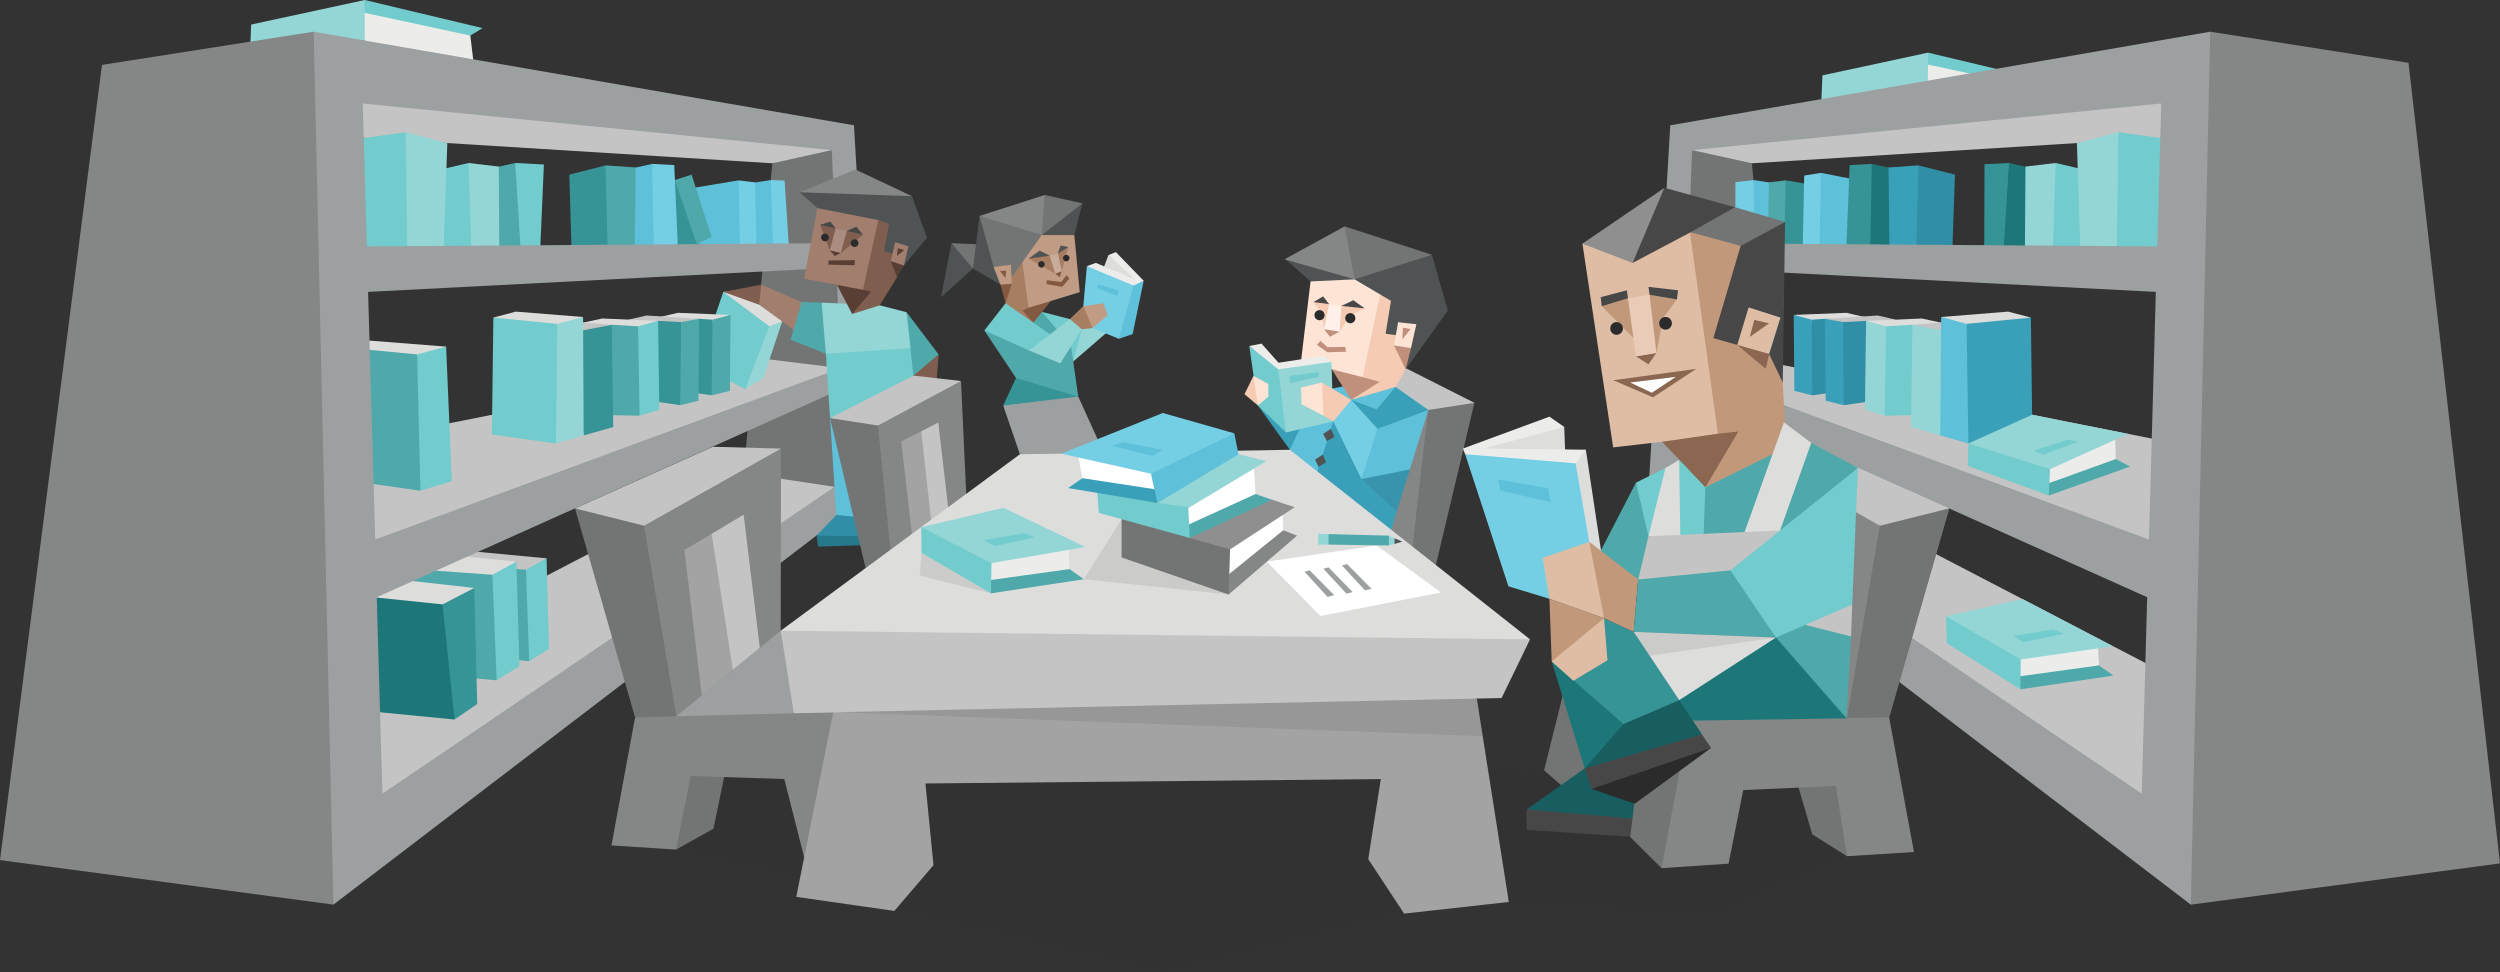 <?xml version="1.0" encoding="UTF-8"?><svg xmlns="http://www.w3.org/2000/svg" viewBox="0 0 900 350"><rect x="0" y="0" width="900" height="350" fill="#333333" stroke="none"/><defs><style>.cls-1{fill:#a3a3a3;}.cls-1,.cls-2,.cls-3,.cls-4,.cls-5,.cls-6,.cls-7,.cls-8,.cls-9,.cls-10,.cls-11,.cls-12,.cls-13,.cls-14,.cls-15,.cls-16,.cls-17,.cls-18,.cls-19,.cls-20,.cls-21,.cls-22,.cls-23,.cls-24,.cls-25,.cls-26,.cls-27,.cls-28,.cls-29,.cls-30,.cls-31,.cls-32,.cls-33,.cls-34,.cls-35,.cls-36,.cls-37,.cls-38,.cls-39,.cls-40,.cls-41,.cls-42,.cls-43,.cls-44{stroke-width:0px;}.cls-2{fill:rgba(43,43,43,.1);}.cls-3{fill:#fff0e9;}.cls-4{fill:#ececeb;}.cls-5{fill:#aa8d80;}.cls-6{fill:#a27e6e;}.cls-7{fill:#e9cbb7;}.cls-8{fill:#3f8f6f;}.cls-9{fill:#72cbcc;}.cls-10{fill:#8b6651;}.cls-11{fill:#c1907c;}.cls-12{fill:#dfbda5;}.cls-13{fill:#835941;}.cls-14{fill:#474748;}.cls-15{fill:#1d7678;}.cls-16{fill:#4fa9aa;}.cls-17{fill:#c4c4c4;}.cls-18{fill:#185e60;}.cls-19{fill:#3aa0ba;}.cls-20{fill:none;}.cls-21{fill:#28788c;}.cls-22{fill:#308fa6;}.cls-23{fill:#94d5d5;}.cls-24{fill:#2b2b2b;}.cls-25{fill:#4f5353;}.cls-26{fill:#858686;}.cls-27{fill:#369496;}.cls-28{fill:#805e4f;}.cls-29{fill:#fff;}.cls-30{fill:#dddddc;}.cls-31{fill:#5ec0d9;}.cls-32{fill:#f5cbb3;}.cls-33{fill:#fde4d5;}.cls-34{fill:#737474;}.cls-35{fill:#bf9c83;}.cls-36{fill:#a77e62;}.cls-37{fill:#74cfe4;}.cls-38{fill:#8f8f8f;}.cls-39{fill:#54b08b;}.cls-40{fill:#9ca0a1;}.cls-41{fill:#c2987a;}.cls-42{fill:#35785e;}.cls-43{fill:#c9ad9c;}.cls-44{fill:#593e35;}</style></defs><g id="BACKGROUND"><g id="SENTINELS"><g id="Layer_1"><g id="_403381336"><polygon class="cls-2" points="243.38 305.86 288.16 315.87 321.96 327.93 419.59 350 505.49 328.9 543.17 324.7 615.5 329.98 664.91 308.23 657.48 280.88 555.87 277.33 245.96 273.45 243.38 305.86"/><polygon class="cls-31" points="407.75 120.25 402.8 121.98 403.66 115.09 408.07 101.95 411.73 101.09 407.75 120.25"/><polygon class="cls-23" points="400.11 117.99 398.06 120.04 386.33 130.16 386.22 118.53 393.65 115.63 400.11 117.99"/><polygon class="cls-9" points="385.15 114.87 389.45 118.53 386.33 130.16 377.18 124.67 375.13 112.29 385.15 114.87"/><polygon class="cls-30" points="397.09 97 399.03 91.83 403.66 94.96 410.12 101.85 397.09 97"/><polygon class="cls-4" points="399.57 102.06 391.28 95.82 394.51 94.63 408.83 100.77 399.03 91.83 401.72 90.76 411.73 101.09 408.07 102.81 399.57 102.06"/><polygon class="cls-37" points="391.28 95.82 389.99 110.24 393.33 118.1 402.8 121.98 408.07 102.81 391.28 95.82"/><polygon class="cls-27" points="365.77 136.08 361.14 145.99 373.73 147.82 388.16 142.76 377.18 135.87 365.77 136.08"/><polygon class="cls-40" points="373.52 170.75 367.17 163.53 361.14 145.99 388.16 142.76 399.89 168.59 373.52 170.75"/><polygon class="cls-16" points="362 109.17 367.06 118.75 354.36 118.96 365.77 136.08 388.16 142.76 385.58 124.67 375.13 112.29 362 109.17"/><polygon class="cls-25" points="342.52 87.53 348.12 91.08 350.27 96.68 338.75 107.01 342.52 87.53"/><polygon class="cls-34" points="354.57 88.07 342.52 87.53 350.27 96.68 354.57 88.07"/><polygon class="cls-25" points="360.17 102.49 350.27 96.68 352.64 77.73 364.69 87.53 360.17 102.49"/><polygon class="cls-36" points="367.38 89.68 372.34 110.24 372.01 116.16 367.81 115.52 362 109.17 361.25 92.05 364.69 87.53 367.38 89.68"/><polygon class="cls-13" points="378.36 108.31 372.01 116.16 368.03 111.75 370.29 110.78 374.27 106.8 378.36 108.31"/><polygon class="cls-35" points="373.2 81.71 367.38 89.68 370.29 110.78 388.7 105.18 386.76 84.62 379.87 81.93 373.2 81.71"/><polygon class="cls-34" points="375.03 84.62 368.68 80.31 352.64 77.73 357.7 96.14 362.97 101.52 375.03 84.62"/><polygon class="cls-26" points="352.64 77.73 375.03 84.62 380.09 77.95 376.1 70.19 352.64 77.73"/><polygon class="cls-34" points="389.67 73.21 376.1 70.19 375.03 84.62 386.54 79.34 389.67 73.21"/><polygon class="cls-25" points="386.76 84.62 389.67 73.21 375.03 84.62 386.76 84.62"/><polygon class="cls-13" points="362 109.17 364.26 102.17 361.68 101.2 360.17 102.49 362 109.17"/><polygon class="cls-36" points="370.29 93.12 373.95 91.29 377.93 92.05 379.33 94.52 379.87 98.51 370.29 93.12"/><polygon class="cls-36" points="380.95 91.08 380.62 94.2 382.24 97.65 384.61 88.93 382.02 89.14 380.95 91.08"/><polygon class="cls-25" points="374.27 90.22 370.29 93.12 377.93 92.05 374.27 90.22"/><polygon class="cls-25" points="381.81 88.39 380.84 91.29 384.61 88.93 381.81 88.39"/><polygon class="cls-13" points="381.49 99.8 379.87 98.51 380.95 96.89 382.24 97.65 381.49 99.8"/><polygon class="cls-43" points="377.93 92.05 380.84 91.29 382.24 97.65 379.87 98.51 377.93 92.05"/><path class="cls-24" d="M374.92,93.99c.65,0,1.18.53,1.18,1.18s-.53,1.18-1.18,1.18-1.18-.53-1.18-1.18.53-1.18,1.18-1.18Z"/><path class="cls-24" d="M383.85,91.73c.65,0,1.18.53,1.18,1.18s-.53,1.18-1.18,1.18-1.18-.53-1.18-1.18.53-1.18,1.18-1.18Z"/><polygon class="cls-13" points="376.86 100.88 382.02 101.52 383.96 99.05 384.93 100.34 382.35 103.25 376.75 102.28 376.86 100.88"/><polygon class="cls-31" points="395.16 102.38 402.8 104.54 402.15 106.58 394.94 103.68 395.16 102.38"/><polygon class="cls-35" points="364.26 102.17 363.94 95.28 357.7 96.14 360.17 102.49 364.26 102.17"/><polygon class="cls-13" points="359.96 97.54 362.22 97.43 362 100.12 359.96 97.54"/><polygon class="cls-9" points="378.04 120.36 362 109.17 354.36 118.96 370.51 126.18 377.18 124.67 378.04 120.36"/><polygon class="cls-23" points="388.7 115.3 389.45 118.53 381.7 130.81 370.51 126.18 385.15 114.87 388.7 115.3"/><polygon class="cls-36" points="389.99 110.24 385.15 114.87 389.45 118.53 393.33 118.1 393.97 113.15 389.99 110.24"/><polygon class="cls-35" points="397.2 109.17 389.99 110.24 393.33 118.1 398.82 113.47 397.2 109.17"/><polygon class="cls-40" points="626.26 232.76 644.78 241.48 664.91 258.49 606.24 269.04 565.88 237.17 626.26 232.76"/><polygon class="cls-34" points="508.4 145.02 516.15 142.22 530.79 145.02 516.9 203.48 508.29 198.85 504.74 196.05 508.4 145.02"/><polygon class="cls-17" points="483.64 131.78 500.75 129.84 530.79 145.02 513.46 147.71 497.52 143.4 483.64 131.78"/><polygon class="cls-26" points="482.02 177.96 483.64 131.78 514.21 147.6 513.13 156.11 508.29 198.85 482.02 177.96"/><polygon class="cls-17" points="497.85 149.75 491.82 146.63 487.62 182.91 493.76 187.65 499.03 167.84 497.85 149.75"/><polygon class="cls-40" points="497.85 149.75 493.76 187.65 500.54 192.92 505.06 153.41 497.85 149.75"/><polygon class="cls-17" points="126.48 46.29 131 49.63 278.04 58.78 290.85 60.94 301.94 54.15 295.48 51.03 128.2 32.62 126.48 46.29"/><polygon class="cls-34" points="278.04 58.78 267.71 170.32 289.99 176.78 304.63 177.75 305.71 167.3 302.91 61.37 299.46 54.04 278.04 58.78"/><polygon class="cls-23" points="90.42 8.83 89.88 22.18 131.32 14.64 135.52 6.78 131.32 0 90.42 8.83"/><polygon class="cls-9" points="173.73 10.12 131.32 0 131.32 4.63 162.11 17.12 173.73 10.12"/><polygon class="cls-4" points="171.04 27.24 169.32 12.81 131.32 4.63 131.32 14.64 145.86 21.53 171.04 27.24"/><polygon class="cls-31" points="267.71 66.32 277.5 64.81 280.73 80.1 278.36 90.22 268.89 87.74 267.71 66.32"/><polygon class="cls-37" points="282.45 65.03 277.5 64.81 278.36 90.22 284.07 89.9 282.45 65.03"/><polygon class="cls-31" points="250.48 67.5 265.88 64.92 268.57 77.95 266.42 89.68 251.35 87.85 250.48 67.5"/><polygon class="cls-37" points="271.8 65.67 265.88 64.92 266.42 89.68 272.34 88.6 271.8 65.67"/><polygon class="cls-27" points="238.43 71.7 242.95 64.81 249.52 73.32 251.67 90.43 246.82 90.22 241.12 87.96 238.43 71.7"/><polygon class="cls-16" points="248.98 62.87 242.95 64.81 250.81 87.85 256.19 85.37 248.98 62.87"/><polygon class="cls-31" points="225.08 61.15 234.77 59 238.54 72.46 235.41 90.97 225.94 88.07 225.08 61.15"/><polygon class="cls-37" points="242.73 59.43 234.77 59 235.41 90.97 244.03 89.03 242.73 59.43"/><polygon class="cls-27" points="204.95 62.87 217.98 59.54 222.39 70.62 218.84 92.37 205.7 88.17 204.95 62.87"/><polygon class="cls-16" points="228.85 60.29 217.98 59.54 218.84 92.37 228.52 88.5 228.85 60.29"/><polygon class="cls-16" points="175.46 60.94 185.47 58.67 189.56 72.02 187.62 92.91 179.76 91.51 175.46 60.94"/><polygon class="cls-9" points="195.8 59.21 185.47 58.67 187.62 92.91 194.4 91.51 195.8 59.21"/><polygon class="cls-9" points="156.73 61.47 168.68 58.67 173.52 73.1 169.75 92.59 159.63 92.05 157.48 85.59 156.73 61.47"/><polygon class="cls-23" points="179.55 59.97 168.68 58.67 169.75 92.59 179.76 91.51 179.55 59.97"/><polygon class="cls-9" points="126.8 50.28 146.07 47.59 151.78 66.86 146.61 93.12 128.74 91.29 126.8 50.28"/><polygon class="cls-23" points="161.03 51.57 146.07 47.59 146.61 93.12 159.63 92.05 161.03 51.57"/><polygon class="cls-17" points="297.63 137.91 302.58 132.53 277.07 129.41 127.88 159.12 133.91 200.46 297.63 137.91"/><polygon class="cls-17" points="267.71 170.32 300.43 175.27 303.01 177.85 137.35 294.99 106.46 254.29 267.71 170.32"/><polygon class="cls-9" points="185.58 204.87 190.53 238.03 197.63 233.62 196.77 201 185.58 204.87"/><polygon class="cls-17" points="163.4 203.26 175.24 207.67 189.34 205.09 196.77 201 168.25 198.31 163.4 203.26"/><polygon class="cls-16" points="166.42 235.88 163.4 203.26 189.34 205.09 190.53 238.03 166.42 235.88"/><polygon class="cls-9" points="173.09 206.7 178.79 244.92 186.98 239.86 185.9 202.18 173.09 206.7"/><polygon class="cls-30" points="147.36 204.77 161.03 209.93 177.29 206.92 185.9 202.18 162.76 199.82 147.36 204.77"/><polygon class="cls-16" points="150.91 242.45 147.36 204.77 177.29 206.92 178.79 244.92 150.91 242.45"/><polygon class="cls-27" points="157.91 216.61 160.17 250.52 163.62 259.03 171.8 253.43 170.72 211.66 157.91 216.61"/><polygon class="cls-30" points="132.29 214.78 145.96 220.38 159.31 217.58 170.72 211.66 147.58 209.07 132.29 214.78"/><polygon class="cls-15" points="135.85 256.33 132.29 214.78 159.31 217.58 163.62 259.03 135.85 256.33"/><polygon class="cls-30" points="133.05 122.62 123.9 125.1 151.13 131.67 160.6 124.78 133.05 122.62"/><polygon class="cls-16" points="123.9 125.1 150.16 127.58 156.84 157.18 151.35 176.67 124.97 172.9 123.9 125.1"/><polygon class="cls-9" points="160.6 124.78 150.16 127.58 151.35 176.67 162.65 173.22 160.6 124.78"/><polygon class="cls-40" points="120.02 325.67 112.92 312.1 106.46 21.75 112.92 11.41 307.43 45.11 309.04 72.67 300.22 72.99 299.46 54.04 130.57 37.25 132.08 88.71 300.75 87.53 300.22 72.99 309.04 72.67 311.09 107.87 301.61 109.06 301.18 96.36 132.51 105.08 135.09 194.22 302.58 132.53 301.61 109.06 311.09 107.87 313.46 146.74 303.34 151.37 302.8 140.06 135.63 215 137.67 285.73 304.09 172.79 303.34 151.37 313.46 146.74 315.18 176.56 120.02 325.67"/><polygon class="cls-21" points="294.51 196.8 293.97 192.82 305.6 190.56 309.9 193.03 311.3 196.26 294.51 196.8"/><polygon class="cls-22" points="301.08 185.39 293.97 192.82 309.9 193.03 310.55 187.86 306.89 184.31 301.08 185.39"/><polygon class="cls-31" points="303.44 155.78 298.82 150.51 301.08 185.39 308.72 186.14 303.44 155.78"/><polygon class="cls-26" points="120.02 325.67 0 309.63 36.71 23.36 112.92 11.41 120.02 325.67"/><polygon class="cls-30" points="185.68 112.18 177.61 114.33 201.29 120.15 209.9 114.12 185.68 112.18"/><polygon class="cls-9" points="177.61 114.33 200.65 116.59 205.6 142.65 200.11 159.66 177.07 156.43 177.61 114.33"/><polygon class="cls-30" points="266.63 104.54 278.58 111.97 281.59 115.73 277.4 119.5 267.17 114.12 260.39 105.08 266.63 104.54"/><polygon class="cls-23" points="281.59 115.73 276.96 117.46 270.72 127.68 268.25 140.17 274.81 136.08 281.59 115.73"/><polygon class="cls-9" points="260.39 105.08 276.96 117.46 268.25 140.17 251.56 131.02 260.39 105.08"/><polygon class="cls-30" points="244.03 112.61 237.57 114.12 253.18 117.78 262.97 113.37 244.03 112.61"/><polygon class="cls-27" points="244.89 119.5 251.67 114.76 256.51 115.09 258.88 131.56 256.19 142.33 246.72 140.93 244.89 119.5"/><polygon class="cls-16" points="262.97 113.37 256.51 115.09 256.19 142.33 262.76 140.71 262.97 113.37"/><polygon class="cls-17" points="232.72 113.58 226.26 115.09 241.98 118.75 251.67 114.76 232.72 113.58"/><polygon class="cls-27" points="233.58 120.36 236.92 115.52 245.21 115.95 247.69 132.53 244.89 145.88 235.41 144.48 233.58 120.36"/><polygon class="cls-16" points="251.67 114.76 245.21 115.95 244.89 145.88 251.45 144.26 251.67 114.76"/><polygon class="cls-30" points="216.79 114.66 236.92 115.52 229.71 119.29 215.18 119.93 209.9 116.16 216.79 114.66"/><polygon class="cls-16" points="220.24 116.92 229.71 117.46 232.4 135.76 230.25 149.65 218.3 149.43 218.19 119.72 220.24 116.92"/><polygon class="cls-9" points="236.92 115.52 229.71 117.46 230.25 149.65 237.35 147.49 236.92 115.52"/><polygon class="cls-17" points="207.97 115.95 220.24 116.92 209.9 122.3 207.97 115.95"/><polygon class="cls-27" points="207.97 119.29 220.24 116.92 220.77 153.74 210.12 156.75 207.97 142.86 207.97 119.29"/><polygon class="cls-23" points="209.9 114.12 200.65 116.59 200.11 159.66 210.12 156.75 209.9 114.12"/><polygon class="cls-28" points="274.06 102.49 260.39 105.08 273.3 109.71 277.29 106.8 274.06 102.49"/><polygon class="cls-6" points="288.59 108.74 274.06 102.49 273.3 109.71 281.59 115.73 287.51 120.15 288.59 108.74"/><polygon class="cls-28" points="332.72 128.65 337.89 127.58 336.81 142 327.56 138.77 325.94 132.53 332.72 128.65"/><polygon class="cls-16" points="337.89 127.58 326.37 112.4 324.33 125.53 328.85 135.22 337.89 127.58"/><polygon class="cls-9" points="327.77 125.32 318.73 119.61 302.04 120.79 297.31 127.36 298.82 150.51 330.14 148.14 327.77 125.32"/><polygon class="cls-23" points="327.77 125.32 326.37 112.4 316.68 109.92 295.8 108.95 292.68 117.99 297.31 127.36 327.77 125.32"/><polygon class="cls-16" points="295.8 108.95 288.59 108.74 284.61 122.3 297.31 127.36 295.8 108.95"/><polygon class="cls-28" points="314.42 76.33 306.78 113.04 316.68 109.92 322.93 99.8 321.31 78.59 314.42 76.33"/><polygon class="cls-44" points="306.78 113.04 301.4 102.71 305.49 100.12 310.66 104.32 313.67 104.97 306.78 113.04"/><polygon class="cls-6" points="289.45 100.34 310.66 104.32 316.58 77.41 314.42 76.33 294.29 74.93 289.45 100.34"/><polygon class="cls-25" points="287.84 69.22 294.29 74.93 316.25 79.24 324.97 78.05 328.31 70.62 308.18 67.39 287.84 69.22"/><polygon class="cls-26" points="307.97 61.04 287.84 69.22 328.31 70.62 307.97 61.04"/><polygon class="cls-25" points="320.02 80.53 318.3 90.54 321.31 91.29 325.4 95.6 333.69 85.59 327.77 81.82 320.02 80.53"/><polygon class="cls-25" points="333.69 85.59 316.25 79.24 328.31 70.62 333.69 85.59"/><polygon class="cls-44" points="322.93 99.8 320.67 93.99 323.68 93.12 325.4 95.6 322.93 99.8"/><polygon class="cls-6" points="320.67 93.99 325.4 95.6 327.02 88.71 322.28 87.2 320.67 93.99"/><path class="cls-44" d="M323.25,89.36l2.26.65s-2.37,2.05-2.58,2.05c-.11,0,.32-2.69.32-2.69Z"/><polygon class="cls-44" points="298.28 93.77 307.75 93.66 307.64 95.49 298.17 95.28 298.28 93.77"/><polygon class="cls-44" points="298.71 90.11 301.08 89.57 302.69 91.08 300.54 92.16 298.71 90.11"/><polygon class="cls-28" points="300.86 82.25 301.08 85.8 298.71 90.11 295.26 80.96 297.96 81.07 300.86 82.25"/><polygon class="cls-28" points="304.84 83.11 302.91 86.13 302.69 91.08 310.66 84.51 307.75 83.11 304.84 83.11"/><polygon class="cls-5" points="304.84 83.11 302.69 91.08 298.71 90.11 300.86 82.25 304.84 83.11"/><path class="cls-24" d="M296.99,84.08c.77,0,1.4.63,1.4,1.4s-.63,1.4-1.4,1.4-1.4-.63-1.4-1.4.63-1.4,1.4-1.4Z"/><path class="cls-24" d="M307.64,86.13c.77,0,1.4.63,1.4,1.4s-.63,1.4-1.4,1.4-1.4-.63-1.4-1.4.63-1.4,1.4-1.4Z"/><polygon class="cls-14" points="295.16 80.96 300.86 82.25 298.92 79.78 295.16 80.96"/><polygon class="cls-14" points="304.84 83.11 310.66 84.51 308.29 81.61 304.84 83.11"/><polygon class="cls-34" points="243.6 273.45 237.67 301.01 243.38 305.86 256.84 298.32 260.71 279.7 243.6 273.45"/><polygon class="cls-26" points="228.63 258.27 243.81 252.89 292.36 251.81 300 256.33 312.38 322.44 289.56 308.87 282.35 280.45 248.65 279.37 243.38 305.86 220.13 304.35 228.63 258.27"/><polygon class="cls-1" points="309.8 275.71 312.49 318.35 321.96 327.93 336.06 311.46 332.08 271.19 309.8 275.71"/><polygon class="cls-1" points="497.85 275.61 492.57 309.3 505.49 328.9 512.92 321.79 517.22 277.87 497.85 275.61"/><polygon class="cls-1" points="311.73 250.95 300 256.33 286.65 322.87 321.96 327.93 320.99 282.17 509.69 280.34 505.49 328.9 543.17 324.7 531.65 251.49 517.01 248.48 311.73 250.95"/><polygon class="cls-40" points="272.98 228.67 281.06 227.05 288.37 239.11 285.79 256.77 243.49 257.84 249.52 246.97 272.98 228.67"/><polygon class="cls-34" points="227.23 181.41 207 183.02 228.63 258.27 243.49 257.84 245.96 248.26 237.03 184.42 227.23 181.41"/><polygon class="cls-17" points="281.16 161.49 256.62 160.84 207 183.02 231.86 189.26 251.13 185.93 270.94 175.7 281.16 161.49"/><polygon class="cls-26" points="281.06 227.05 281.16 161.49 231.86 189.26 243.49 257.84 281.06 227.05"/><polygon class="cls-1" points="246.39 197.98 256.19 192.17 263.08 210.8 263.83 241.16 252.64 250.42 246.39 197.98"/><polygon class="cls-17" points="273.52 233.19 267.71 185.28 256.19 192.17 263.83 241.16 273.52 233.19"/><polygon class="cls-34" points="321.21 150.4 313.46 147.6 298.82 150.51 304.09 172.79 312.06 206.38 321.21 204.23 324.76 201.54 321.21 150.4"/><polygon class="cls-17" points="345.96 137.16 328.85 135.22 298.82 150.51 316.04 153.2 332.08 148.89 345.96 137.16"/><polygon class="cls-26" points="348.12 183.99 345.96 137.16 316.04 153.2 321.21 204.23 348.12 183.99"/><polygon class="cls-17" points="331.65 155.24 337.78 152.12 341.98 188.3 335.84 193.03 330.57 173.33 331.65 155.24"/><polygon class="cls-1" points="331.65 155.24 335.84 193.03 328.96 198.31 324.44 158.91 331.65 155.24"/><polygon class="cls-2" points="497.63 226.19 478.9 232.11 455.97 226.41 474.17 220.81 497.63 226.19"/><polygon class="cls-26" points="484.07 185.93 473.73 193.79 473.2 200.89 478.79 209.83 489.77 213.49 502.8 184.2 484.07 185.93"/><polygon class="cls-34" points="456.94 204.01 474.38 214.56 477.83 212.95 481.16 208.75 474.81 200.03 466.2 198.31 456.94 204.01"/><polygon class="cls-38" points="469.21 181.83 475.57 193.14 474.81 200.03 456.94 204.01 457.16 176.99 469.21 181.83"/><polygon class="cls-19" points="501.18 138.45 514.21 147.6 509.69 153.09 495.26 157.07 486.44 143.94 494.62 139.2 501.18 138.45"/><polygon class="cls-42" points="462.76 226.3 474.06 226.62 476.53 223.28 470.83 220.7 462.97 223.18 462.76 226.3"/><polygon class="cls-8" points="462.97 223.18 476.21 223.82 474.38 214.56 462.97 223.18"/><polygon class="cls-18" points="489.77 213.49 481.59 210.69 476.21 224.15 476.43 228.56 483.96 226.51 489.77 213.49"/><polygon class="cls-39" points="481.16 208.75 474.38 214.56 474.06 226.62 476 225.44 484.07 216.07 485.58 211.23 481.16 208.75"/><polygon class="cls-42" points="474.06 226.62 476.43 228.56 489.77 213.49 485.58 211.23 474.06 226.62"/><polygon class="cls-34" points="502.8 184.2 475.57 193.14 457.16 176.99 473.73 173.98 502.8 184.2"/><polygon class="cls-19" points="471.47 153.63 464.37 161.92 452.85 145.99 471.47 153.63"/><polygon class="cls-31" points="480.52 157.94 477.18 173.65 471.26 179.25 457.16 176.99 474.49 140.5 479.66 139.85 485.68 138.66 486.65 143.83 480.52 157.94"/><polygon class="cls-19" points="479.98 151.69 471.26 179.25 500.86 190.77 502.8 184.2 507.53 169.02 479.98 151.69"/><polygon class="cls-25" points="476.32 156.21 477.72 158.8 480.41 157.29 479.12 154.38 476.32 156.21"/><polygon class="cls-31" points="514.21 147.6 495.91 154.38 488.8 165.36 490.1 172.47 507.53 169.02 514.21 147.6"/><polygon class="cls-37" points="486.44 143.94 482.67 145.02 479.98 151.69 490.1 172.47 495.91 154.38 486.44 143.94"/><polygon class="cls-32" points="506.03 132.96 502.37 139.31 494.29 142.76 486.44 143.94 495.37 104.86 505.06 105.08 511.3 121.76 506.03 132.96"/><polygon class="cls-11" points="496.66 137.48 486.44 143.94 479.44 132.96 486.54 133.07 490.53 135.76 496.66 137.48"/><polygon class="cls-33" points="490.53 135.76 468.35 130.16 471.8 101.31 478.58 98.51 488.59 96.79 496.88 105.94 490.53 135.76"/><polygon class="cls-25" points="506.03 132.96 503.44 120.79 498.82 120.15 500.75 108.31 507.64 103.03 521.21 111.86 506.03 132.96"/><polygon class="cls-11" points="506.03 132.96 507.96 125.32 505.06 123.27 501.83 124.35 506.03 132.96"/><path class="cls-33" d="M503.34,115.95l-1.51,8.4,6.13.97,1.94-8.61s-6.57-.65-6.57-.75Z"/><polygon class="cls-11" points="505.06 117.99 507.86 118.42 504.84 122.19 505.06 117.99"/><polygon class="cls-25" points="515.5 91.73 521.21 111.86 500.75 108.31 487.62 100.55 496.45 93.56 515.5 91.73"/><path class="cls-25" d="M462.76,93.34l9.04,7.97,15.82-.75s-12.81-9.37-13.46-9.37-11.41,2.15-11.41,2.15Z"/><polygon class="cls-26" points="484.07 81.5 462.43 93.34 487.62 100.55 489.13 98.94 487.19 87.53 484.07 81.5"/><polygon class="cls-34" points="515.5 91.73 487.62 100.55 484.07 81.5 515.5 91.73"/><polygon class="cls-11" points="484.28 124.88 484.61 126.61 477.83 126.82 474.06 124.13 475.35 122.73 477.93 124.99 484.28 124.88"/><polygon class="cls-11" points="482.24 119.39 479.55 117.67 476.64 118.53 478.79 121.22 482.24 119.39"/><polygon class="cls-32" points="491.28 111 486.54 109.71 482.88 110.14 480.95 115.41 482.24 119.39 485.9 113.69 491.28 111"/><polygon class="cls-32" points="478.47 109.49 478.69 114.76 476.64 118.53 475.67 112.5 472.87 108.74 475.67 108.2 478.47 109.49"/><polygon class="cls-3" points="482.88 110.14 482.24 119.39 476.64 118.53 478.47 109.49 482.88 110.14"/><polygon class="cls-14" points="487.19 108.09 482.88 110.14 491.28 111 487.19 108.09"/><polygon class="cls-14" points="476.32 106.69 478.47 109.49 472.87 108.74 476.32 106.69"/><path class="cls-24" d="M486.11,112.72c1.01,0,1.83.82,1.83,1.83s-.82,1.83-1.83,1.83-1.83-.82-1.83-1.83.82-1.83,1.83-1.83Z"/><path class="cls-24" d="M475.03,111.64c1.01,0,1.83.82,1.83,1.83s-.82,1.83-1.83,1.83-1.83-.82-1.83-1.83.82-1.83,1.83-1.83Z"/><polygon class="cls-4" points="476.64 132.21 479.33 130.27 476.32 128.11 460.28 130.59 454.14 123.7 449.73 124.56 460.17 134.04 476.64 132.21"/><polygon class="cls-23" points="458.34 143.29 460.17 132.96 479.33 130.27 479.98 151.69 462.97 155.67 458.34 143.29"/><polygon class="cls-9" points="449.73 124.56 452.85 145.99 462.97 155.67 462 148.14 460.17 132.96 449.73 124.56"/><polygon class="cls-32" points="475.89 137.7 486.44 143.94 479.98 151.69 476.43 149.65 473.09 143.4 475.89 137.7"/><polygon class="cls-33" points="468.35 139.53 475.89 137.7 476.43 149.65 468.57 145.56 468.35 139.53"/><polygon class="cls-33" points="456.62 138.23 451.24 135.33 450.91 139.2 452.85 145.99 456.62 142.76 456.62 138.23"/><polygon class="cls-32" points="448.01 141.89 451.24 135.33 452.85 145.99 448.01 141.89"/><polygon class="cls-9" points="474.7 133.93 464.26 135.33 464.48 137.91 474.81 135.65 474.7 133.93"/><polygon class="cls-25" points="473.41 165.47 474.7 168.06 477.39 166.44 476.21 163.64 473.41 165.47"/><polygon class="cls-2" points="502.8 184.2 490.1 172.47 507.53 169.02 502.8 184.2"/><polygon class="cls-31" points="495.59 147.38 502.37 139.31 486.44 143.94 495.59 147.38"/><polygon class="cls-30" points="367.17 163.53 281.06 227.05 292.36 231.79 532.72 234.7 550.81 230.17 464.37 161.92 382.02 163.32 367.17 163.53"/><polygon class="cls-17" points="281.06 227.05 550.81 230.17 540.58 251.28 285.79 256.77 281.06 227.05"/><path class="cls-2" d="M390.2,208.53l52.1,5.49-31.97-28.21-6.57,1.08-13.56,21.64ZM331.11,207.14l.65-8.07,24.97,14.54-25.62-6.46ZM300,256.33l233.8,8.72-2.15-13.57-231.65,4.84Z"/><polygon class="cls-26" points="437.67 205.84 442.3 214.03 466.95 192.82 459.96 190.13 437.67 205.84"/><polygon class="cls-29" points="438.75 194.97 437.67 205.84 439.5 209.07 462 190.88 461.57 182.48 438.75 194.97"/><polygon class="cls-34" points="403.77 186.9 403.77 200.68 442.3 214.03 442.84 197.77 434.98 191.52 411.95 185.5 403.77 186.9"/><polygon class="cls-38" points="466.09 182.59 442.84 197.77 428.31 193.68 427.34 175.16 457.91 179.9 466.09 182.59"/><polygon class="cls-16" points="448.87 176.78 457.91 179.9 428.31 193.68 425.51 186.36 448.87 176.78"/><polygon class="cls-29" points="451.45 168.7 451.99 177.85 426.7 189.37 425.51 179.14 444.99 170.32 451.45 168.7"/><polygon class="cls-23" points="455.87 166.01 427.77 182.91 421.96 183.56 401.08 178.71 394.83 174.62 414.85 163.21 438.75 163.53 445.86 163.53 455.87 166.01"/><polygon class="cls-9" points="394.83 174.62 395.59 184.64 403.77 186.9 428.31 193.68 427.77 182.59 416.68 181.08 394.83 174.62"/><polygon class="cls-19" points="392.36 170.32 384.5 175.7 416.68 181.08 417.44 173.22 392.36 170.32"/><polygon class="cls-29" points="388.16 164.18 389.67 172.15 417.12 176.34 415.5 166.23 394.29 163 388.16 164.18"/><polygon class="cls-37" points="382.02 163.32 414.32 170.53 420.13 169.67 439.5 161.17 444.35 156 418.62 148.68 382.02 163.32"/><polygon class="cls-31" points="444.35 156 445.86 163.53 416.68 181.08 414.32 170.53 444.35 156"/><polygon class="cls-31" points="404.09 159.12 400.21 160.52 414.85 164.07 418.62 162.03 404.09 159.12"/><polygon class="cls-17" points="782.24 46.29 777.72 49.63 630.68 58.78 617.87 60.94 606.78 54.15 613.24 51.03 780.52 32.62 782.24 46.29"/><polygon class="cls-34" points="630.68 58.78 640.9 170.32 618.73 176.78 603.98 177.75 602.91 167.3 605.81 61.37 609.15 54.04 630.68 58.78"/><polygon class="cls-23" points="656.08 27.13 655.54 39.51 693.97 32.51 697.85 25.3 694.08 18.95 656.08 27.13"/><polygon class="cls-9" points="733.37 28.31 694.08 18.95 694.08 23.25 722.61 34.88 733.37 28.31"/><polygon class="cls-4" points="729.28 30.79 694.08 23.25 693.97 32.51 707.43 38.87 729.28 30.79"/><polygon class="cls-31" points="640.9 66.32 631.22 64.81 627.88 80.1 630.35 90.22 639.83 87.74 640.9 66.32"/><polygon class="cls-37" points="624.76 65.56 631.22 64.81 631.75 87.63 630.35 90.22 624.65 89.9 624.76 65.56"/><polygon class="cls-27" points="658.23 67.5 642.84 64.92 640.15 77.95 642.3 89.68 657.27 87.85 658.23 67.5"/><polygon class="cls-31" points="670.83 65.24 655.54 62.23 652.75 76.87 655.01 89.9 669.97 87.85 670.83 65.24"/><polygon class="cls-37" points="649.52 63.2 655.54 62.23 655.01 89.9 648.98 88.71 649.52 63.2"/><polygon class="cls-16" points="636.81 65.67 642.84 64.92 642.3 89.68 636.38 88.6 636.81 65.67"/><polygon class="cls-15" points="683.53 61.15 673.84 59 670.18 72.46 673.3 90.97 682.67 88.07 683.53 61.15"/><polygon class="cls-27" points="665.88 59.43 673.84 59 673.3 90.97 664.69 89.03 665.88 59.43"/><polygon class="cls-22" points="703.77 62.87 690.63 59.54 686.33 70.62 689.77 92.37 702.91 88.17 703.77 62.87"/><polygon class="cls-19" points="679.87 60.29 690.63 59.54 689.77 92.37 680.19 88.5 679.87 60.29"/><polygon class="cls-15" points="733.26 60.94 723.25 58.67 719.16 72.02 721.1 92.91 728.96 91.51 733.26 60.94"/><polygon class="cls-27" points="714.42 59.11 723.25 58.67 721.1 92.91 714.32 91.51 714.42 59.11"/><polygon class="cls-9" points="751.99 61.47 740.04 58.67 735.2 73.1 738.97 92.59 748.98 92.05 751.24 85.59 751.99 61.47"/><polygon class="cls-23" points="729.17 59.97 740.04 58.67 738.97 92.59 728.96 91.51 729.17 59.97"/><polygon class="cls-9" points="781.92 50.28 762.65 47.59 756.94 66.86 762 93.12 779.98 91.29 781.92 50.28"/><polygon class="cls-23" points="747.69 51.57 762.65 47.59 762 93.12 748.98 92.05 747.69 51.57"/><polygon class="cls-17" points="611.09 137.91 606.13 132.53 631.65 129.41 780.84 159.12 774.81 200.46 611.09 137.91"/><polygon class="cls-17" points="640.9 170.32 604.52 172.79 605.7 177.85 771.26 294.99 805.06 255.69 640.9 170.32"/><polygon class="cls-40" points="788.7 325.67 795.69 312.1 802.26 21.75 795.69 11.41 601.29 45.11 599.68 72.67 608.4 72.99 609.15 54.04 778.04 37.25 776.64 88.71 607.86 87.53 608.4 72.99 599.68 72.67 597.52 107.87 607 109.06 607.54 96.36 776.1 105.08 773.63 194.22 606.13 132.53 607 109.06 597.52 107.87 595.26 146.74 605.38 151.37 605.81 140.06 772.98 215 771.04 285.73 604.52 172.79 605.38 151.37 595.26 146.74 593.43 176.56 788.7 325.67"/><polygon class="cls-26" points="788.7 325.67 900 310.81 867.06 22.61 795.69 11.41 788.7 325.67"/><polygon class="cls-30" points="722.93 112.18 731.11 114.33 707.32 120.15 698.82 114.12 722.93 112.18"/><polygon class="cls-19" points="731.11 114.33 707.97 116.59 703.12 142.65 708.61 159.66 731.65 156.43 731.11 114.33"/><polygon class="cls-30" points="664.69 112.61 671.15 114.12 655.44 117.78 645.75 113.37 664.69 112.61"/><polygon class="cls-22" points="663.83 119.5 656.94 114.76 652.21 115.09 649.73 131.56 652.42 142.33 662 140.93 663.83 119.5"/><polygon class="cls-19" points="645.75 113.37 652.21 115.09 652.42 142.33 645.96 140.71 645.75 113.37"/><polygon class="cls-17" points="676 113.58 682.45 115.09 666.74 118.75 656.94 114.76 676 113.58"/><polygon class="cls-22" points="675.13 120.36 671.8 115.52 663.51 115.95 661.03 132.53 663.72 145.88 673.3 144.48 675.13 120.36"/><polygon class="cls-19" points="656.94 114.76 663.51 115.95 663.72 145.88 657.27 144.26 656.94 114.76"/><polygon class="cls-30" points="691.82 114.66 671.8 115.52 678.9 119.29 693.54 119.93 698.82 116.16 691.82 114.66"/><polygon class="cls-9" points="688.48 116.92 679.01 117.46 676.21 135.76 678.47 149.65 690.42 149.43 690.53 119.72 688.48 116.92"/><polygon class="cls-23" points="671.8 115.52 679.01 117.46 678.47 149.65 671.37 147.49 671.8 115.52"/><polygon class="cls-17" points="700.65 115.95 688.48 116.92 698.71 122.3 700.65 115.95"/><polygon class="cls-23" points="700.65 119.29 688.48 116.92 687.94 153.74 698.49 156.75 700.65 142.86 700.65 119.29"/><polygon class="cls-31" points="698.82 114.12 707.97 116.59 708.61 159.66 698.49 156.75 698.82 114.12"/><polygon class="cls-34" points="681.38 181.41 701.72 183.02 680.09 258.27 670.94 261.93 664.91 258.49 662.65 248.26 671.58 184.42 681.38 181.41"/><polygon class="cls-17" points="627.56 161.49 652.1 160.84 701.72 183.02 676.75 189.26 657.48 185.93 637.78 175.7 627.56 161.49"/><polygon class="cls-26" points="627.66 227.05 627.56 161.49 676.75 189.26 664.91 258.49 627.66 227.05"/><polygon class="cls-40" points="662.33 197.98 652.53 192.17 645.53 210.8 644.78 241.48 655.87 250.84 662.33 197.98"/><polygon class="cls-17" points="635.2 233.41 640.9 185.28 652.53 192.17 644.78 241.48 635.2 233.41"/><polygon class="cls-30" points="634.98 106.04 642.2 107.34 625.19 111 619.81 107.23 634.98 106.04"/><polygon class="cls-9" points="642.2 107.34 625.62 108.74 622.5 125.1 625.94 135.87 640.47 133.82 642.2 107.34"/><polygon class="cls-16" points="752.74 237.5 760.82 243.2 727.34 248.15 726.26 240.3 752.74 237.5"/><polygon class="cls-4" points="755.22 232.11 755.65 239.54 726.7 243.52 726.37 234.8 749.08 230.82 755.22 232.11"/><polygon class="cls-23" points="760.6 232.65 727.45 237.39 722.28 237.71 703.98 227.59 700.54 221.89 728.09 215.64 760.6 232.65"/><polygon class="cls-9" points="700.54 221.89 700.86 231.58 727.34 248.15 727.45 237.39 700.54 221.89"/><polygon class="cls-9" points="739.18 226.62 743.06 228.13 728.52 231.14 724.76 228.99 739.18 226.62"/><polygon class="cls-16" points="758.45 163.64 761.68 165.26 766.85 167.95 737.57 178.39 734.88 171.93 758.45 163.64"/><polygon class="cls-4" points="761.46 157.07 761.68 165.26 735.74 174.62 735.52 165.69 761.46 157.07"/><polygon class="cls-23" points="766.09 156.21 737.24 169.24 731.97 169.02 713.67 163.75 708.61 159.66 731.54 149.32 766.09 156.21"/><polygon class="cls-9" points="708.61 159.66 708.4 167.73 737.57 178.39 738 168.92 708.61 159.66"/><polygon class="cls-9" points="744.46 158.26 748.01 159.01 735.63 163.64 732.08 162.24 744.46 158.26"/><polygon class="cls-34" points="681.38 181.41 701.72 183.02 680.09 258.27 670.94 261.93 664.91 258.49 662.65 248.26 671.58 184.42 681.38 181.41"/><polygon class="cls-17" points="627.56 161.49 652.1 160.84 701.72 183.02 676.75 189.26 657.48 185.93 637.78 175.7 627.56 161.49"/><polygon class="cls-26" points="626.26 232.76 627.56 161.49 676.75 189.26 664.91 258.49 626.26 232.76"/><polygon class="cls-17" points="634.02 237.93 640.9 185.28 651.45 191.52 650.38 223.82 642.41 243.52 634.02 237.93"/><polygon class="cls-2" points="294.51 196.8 311.63 204.55 309.69 196.37 294.51 196.8"/><polygon class="cls-16" points="382.13 202.83 390.2 208.53 356.73 213.6 355.76 205.63 382.13 202.83"/><polygon class="cls-4" points="384.71 197.55 385.04 204.87 356.19 208.86 355.76 200.14 378.47 196.15 384.71 197.55"/><polygon class="cls-23" points="390.74 196.91 356.94 202.72 351.67 203.15 335.95 194.86 331.65 189.8 361.25 182.81 390.74 196.91"/><polygon class="cls-9" points="331.65 189.8 331.75 199.06 356.73 213.6 356.94 202.72 331.65 189.8"/><polygon class="cls-9" points="368.68 191.96 372.44 193.46 358.02 196.58 354.25 194.43 368.68 191.96"/><polygon class="cls-29" points="475.35 221.78 456.08 202.18 495.59 196.37 518.73 213.27 475.35 221.78"/><polygon class="cls-40" points="469.64 205.84 477.93 214.89 480.3 214.24 471.47 205.31 469.64 205.84"/><polygon class="cls-40" points="476.43 204.77 484.71 213.7 486.98 213.17 478.26 204.23 476.43 204.77"/><polygon class="cls-40" points="483.1 203.58 491.39 212.52 493.76 211.98 484.93 203.05 483.1 203.58"/><polygon class="cls-16" points="478.26 192.28 500.11 192.82 501.08 194.65 500 196.37 478.26 196.05 476.53 193.89 478.26 192.28"/><polygon class="cls-23" points="502.37 194.65 502.05 193.79 500 192.82 500 196.37 502.05 195.83 502.37 194.65"/><polygon class="cls-23" points="478.26 192.28 474.6 192.17 474.49 196.05 478.26 196.05 478.26 192.28"/><polygon class="cls-25" points="502.05 193.79 502.05 195.83 504.84 194.97 502.05 193.79"/><polygon class="cls-1" points="642.41 243.52 651.45 191.52 662.33 197.98 652.96 250.52 642.41 243.52"/><polygon class="cls-23" points="619.81 107.23 625.62 108.74 625.94 135.87 619.59 133.5 619.81 107.23"/><polygon class="cls-34" points="665.34 275.93 670.08 302.52 664.91 308.23 652.42 300.37 647.47 283.47 665.34 275.93"/><polygon class="cls-26" points="568.14 287.99 587.94 288.63 588.48 275.39 569 265.27 568.14 287.99"/><polygon class="cls-34" points="608.07 259.35 611.52 266.46 603.23 306.83 598.17 312.53 583.64 298.11 586.44 277.65 574.49 270.55 568.14 287.99 555.87 277.33 565.88 237.17 608.07 259.35"/><polygon class="cls-26" points="680.09 258.27 608.07 259.35 598.17 312.53 622.28 310.92 627.56 284.43 660.92 282.93 664.91 308.23 689.02 306.72 680.09 258.27"/></g><rect class="cls-20" width="900" height="350"/></g></g></g><g id="CHARACTER"><g id="SENTINELS-2"><g id="ESFJ"><g id="Layer_1-2"><g id="_561116096"><polygon class="cls-16" points="576.23 198.36 588.93 173.77 601.23 207.79 581.97 211.48 576.23 198.36"/><polygon class="cls-9" points="619.67 172.54 617.21 211.88 597.13 208.61 588.93 173.77 599.59 168.44 602.87 169.26 604.51 165.57 619.67 172.54"/><polygon class="cls-16" points="652.05 159.43 635.66 158.61 613.93 175.41 612.7 209.43 641.39 199.18 668.85 168.44 652.05 159.43"/><polygon class="cls-15" points="664.75 258.61 655.74 234.84 638.93 223.36 588.11 227.46 587.29 241.8 609.43 259.43 664.75 258.61"/><polygon class="cls-15" points="590.16 262.71 588.52 277.05 578.28 280.33 570.49 276.64 558.61 238.12 590.16 262.71"/><polygon class="cls-18" points="587.71 294.67 589.34 279.92 570.49 276.64 549.59 291.39 569.26 295.9 587.71 294.67"/><polygon class="cls-14" points="549.59 298.77 549.59 291.39 587.71 294.67 586.88 301.23 549.59 298.77"/><polygon class="cls-18" points="588.52 251.23 584.43 260.66 570.49 276.64 589.75 273.36 612.7 264.34 604.51 252.05 588.52 251.23"/><polygon class="cls-24" points="588.52 289.35 572.95 284.02 601.23 270.08 615.98 269.26 588.52 289.35"/><polygon class="cls-14" points="572.95 284.02 570.49 276.64 612.7 264.34 615.98 269.26 572.95 284.02"/><polygon class="cls-27" points="558.61 238.12 577.46 222.54 588.11 227.46 604.51 252.05 584.43 260.66 558.61 238.12"/><polygon class="cls-41" points="557.79 215.57 558.61 238.12 572.54 231.56 577.46 222.54 557.79 215.57"/><polygon class="cls-12" points="566.39 245.08 558.61 238.12 577.46 222.54 578.69 237.71 566.39 245.08"/><polygon class="cls-30" points="566.39 163.94 570.9 161.89 576.64 200 568.44 196.31 564.34 166.8 566.39 163.94"/><polygon class="cls-30" points="558.2 153.28 563.12 153.69 563.52 164.34 531.15 162.3 534.02 159.84 558.2 153.28"/><polygon class="cls-4" points="557.79 150 526.64 161.48 527.46 163.53 531.15 166.39 562.71 170.08 567.21 166.8 570.9 161.89 534.02 161.48 563.12 153.69 557.79 150"/><polygon class="cls-37" points="527.46 163.53 543.03 211.07 557.79 215.57 572.13 195.08 567.21 166.8 527.46 163.53"/><polygon class="cls-31" points="539.34 172.54 540.16 176.64 558.2 180.74 557.38 175.82 539.34 172.54"/><polygon class="cls-41" points="589.75 208.61 572.13 195.08 571.31 208.2 577.46 222.54 588.11 227.46 588.93 218.03 589.75 208.61"/><polygon class="cls-12" points="555.33 200.82 557.79 215.57 577.46 222.54 572.13 195.08 555.33 200.82"/><polygon class="cls-12" points="608.2 82.38 587.71 92.62 569.67 87.71 580.74 161.07 598.36 159.02 609.02 162.3 613.93 175.41 626.23 160.66 636.89 127.46 640.98 114.35 629.1 108.2 624.59 122.95 618.44 120.08 629.1 87.71 608.2 82.38"/><polygon class="cls-41" points="608.2 82.38 618.44 156.15 604.92 158.2 609.84 165.98 613.93 175.41 643.03 161.07 641.8 137.71 639.75 127.87 636.89 127.46 625.41 124.18 618.03 121.31 627.87 87.3 608.2 82.38"/><polygon class="cls-10" points="629.92 121.31 631.56 115.16 636.89 116.39 629.92 121.31"/><polygon class="cls-10" points="636.89 127.46 625.41 124.18 635.66 132.79 636.89 127.46"/><polygon class="cls-10" points="588.93 128.28 593.44 131.15 596.31 127.05 588.93 128.28"/><polygon class="cls-41" points="603.69 107.79 598.77 114.35 596.31 127.05 593.44 115.16 593.85 106.15 603.69 107.79"/><polygon class="cls-41" points="586.07 107.38 589.75 114.35 588.11 121.72 576.64 110.25 586.07 107.38"/><polygon class="cls-10" points="618.44 156.15 625.82 155.33 613.93 175.41 598.36 159.02 618.44 156.15"/><polygon class="cls-14" points="585.66 104.51 576.23 106.97 576.64 110.25 586.07 107.38 585.66 104.51"/><polygon class="cls-14" points="593.44 103.28 604.1 104.51 603.69 107.79 593.85 106.15 593.44 103.28"/><polygon class="cls-10" points="610.66 132.79 580.74 136.89 595.08 143.03 610.66 132.79"/><polygon class="cls-29" points="603.28 135.66 586.88 137.71 594.67 141.39 603.28 135.66"/><polygon class="cls-14" points="599.18 67.62 624.59 74.59 619.67 80.33 608.61 83.61 587.71 94.67 591.39 81.15 599.18 67.62"/><polygon class="cls-34" points="624.59 74.59 642.62 79.92 632.79 86.07 626.64 88.52 608.61 83.61 624.59 74.59"/><polygon class="cls-14" points="642.62 79.92 641.8 137.71 636.89 127.46 640.98 114.35 629.51 110.66 625.41 124.18 616.8 121.72 626.64 88.52 642.62 79.92"/><polygon class="cls-38" points="587.71 94.67 599.18 67.62 569.67 87.71 587.71 94.67"/><polygon class="cls-7" points="593.85 106.15 586.07 107.38 588.93 128.28 596.31 127.05 593.85 106.15"/><polygon class="cls-30" points="638.93 196.31 622.95 205.74 642.21 152.05 652.05 159.43 638.93 196.31"/><polygon class="cls-30" points="599.59 168.44 604.51 165.57 604.92 193.85 593.44 193.03 599.59 168.44"/><polygon class="cls-17" points="593.44 193.03 640.57 190.98 625.41 209.43 596.72 211.88 589.75 208.61 593.44 193.03"/><polygon class="cls-16" points="589.75 208.61 622.95 205.33 634.02 212.3 639.34 229.51 588.11 227.46 589.75 208.61"/><polygon class="cls-16" points="666.39 229.1 664.75 258.61 639.34 229.51 652.46 215.98 666.39 229.1"/><polygon class="cls-17" points="656.97 213.94 650 225 666.39 229.1 666.8 217.62 656.97 213.94"/><polygon class="cls-9" points="622.95 205.33 668.85 168.44 666.8 217.62 639.34 229.51 622.95 205.33"/><polygon class="cls-30" points="639.34 229.51 604.51 252.05 588.11 227.46 639.34 229.51"/><polygon class="cls-2" points="593.85 236.07 639.34 229.51 639.34 229.51 588.11 227.46 593.85 236.07"/></g><rect class="cls-20" width="900" height="350"/></g><path class="cls-24" d="M584.26,118.24c0,1.27-1.03,2.29-2.29,2.29h0c-1.27,0-2.29-1.03-2.29-2.29h0c0-1.27,1.03-2.29,2.29-2.29h0c1.27,0,2.29,1.03,2.29,2.29h0Z"/><path class="cls-24" d="M601.88,116.39c0,1.27-1.03,2.29-2.29,2.29h0c-1.27,0-2.29-1.03-2.29-2.29h0c0-1.27,1.03-2.29,2.29-2.29h0c1.27,0,2.29,1.03,2.29,2.29h0Z"/></g></g></g></svg>
